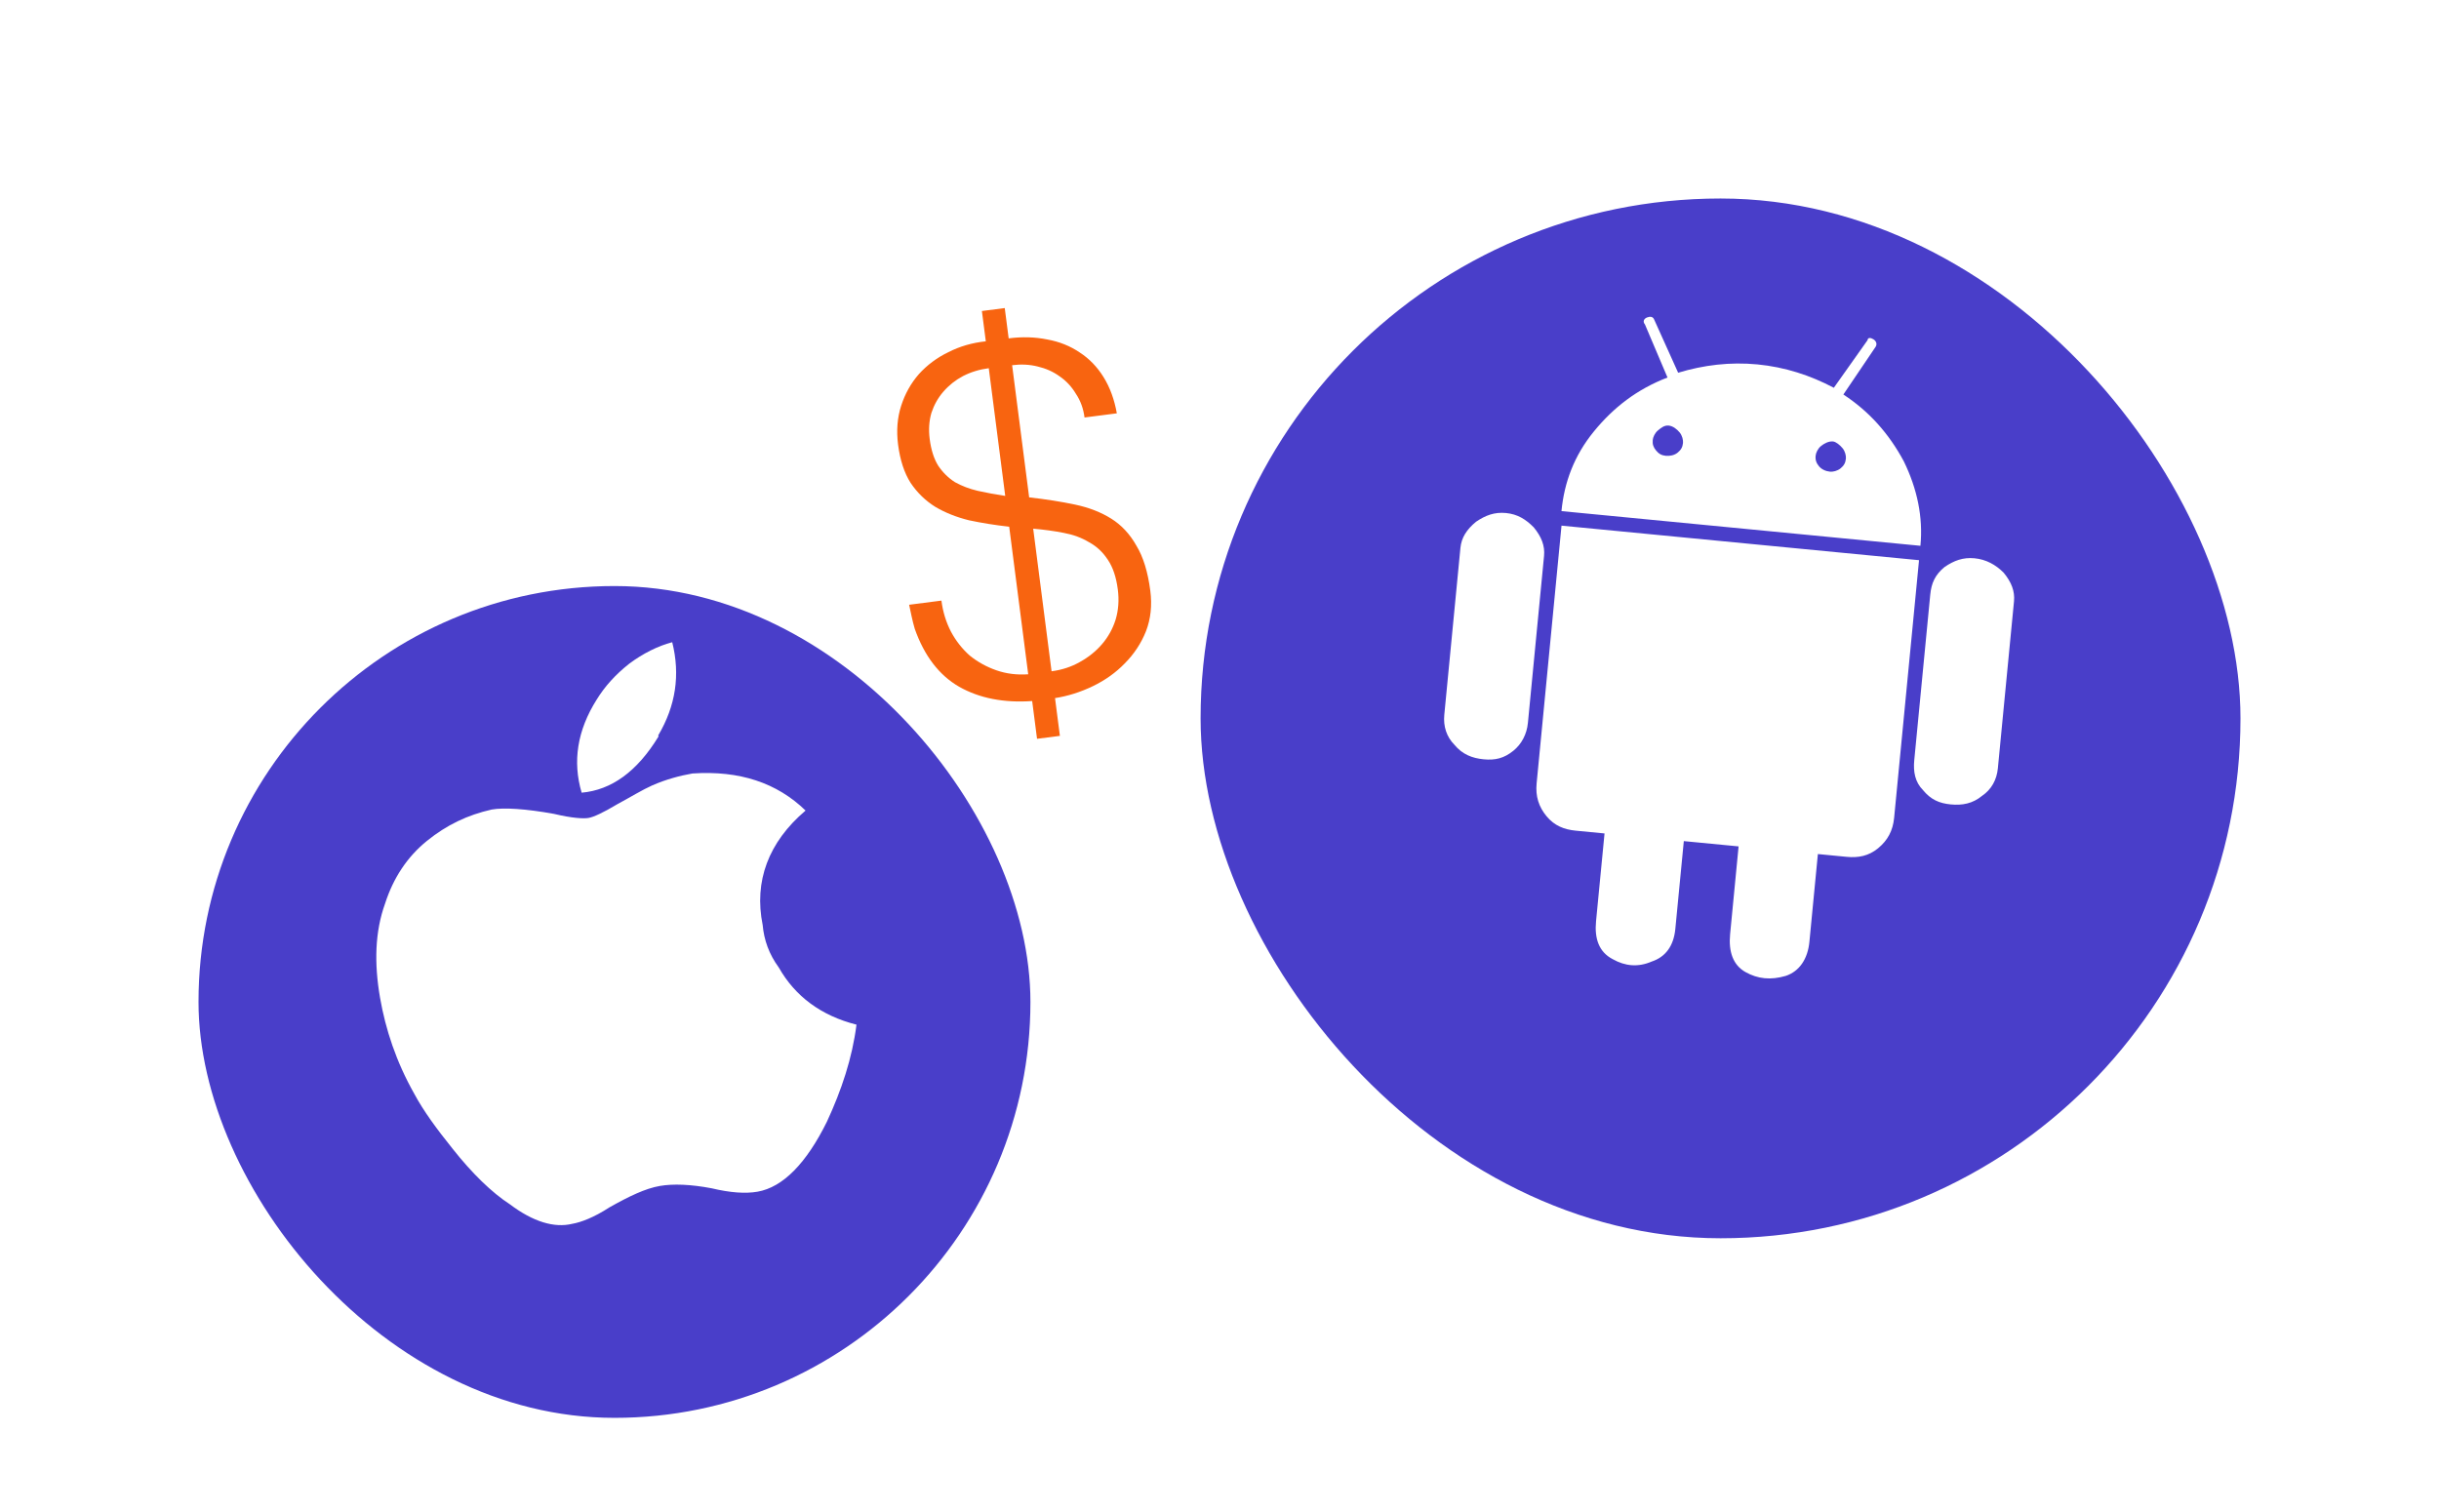<svg width="258" height="160" viewBox="0 0 258 160" fill="none" xmlns="http://www.w3.org/2000/svg">
<rect width="258" height="158" fill="none"/>
<g filter="url(#filter0_d)">
<rect x="68.684" y="24.586" width="69.884" height="69.032" rx="34.516" transform="rotate(-7.343 68.684 24.586)" fill="white"/>
</g>
<path d="M104.593 38.954C103.612 39.081 102.703 39.358 101.868 39.786C101.067 40.21 100.373 40.763 99.784 41.444C99.225 42.086 98.805 42.835 98.523 43.691C98.277 44.542 98.217 45.458 98.343 46.439C98.492 47.596 98.792 48.537 99.242 49.263C99.726 49.984 100.318 50.567 101.017 51.011C101.746 51.416 102.551 51.722 103.433 51.929C104.349 52.132 105.316 52.31 106.334 52.464L104.593 38.954ZM111.236 71.016C112.322 70.876 113.314 70.552 114.21 70.045C115.142 69.533 115.933 68.897 116.583 68.136C117.233 67.376 117.71 66.513 118.013 65.547C118.311 64.547 118.388 63.486 118.244 62.365C118.077 61.068 117.729 60.026 117.2 59.239C116.666 58.417 115.998 57.791 115.194 57.36C114.421 56.89 113.524 56.56 112.502 56.371C111.515 56.178 110.445 56.031 109.292 55.93L111.236 71.016ZM112.117 77.85L109.699 78.161L109.184 74.166C106.183 74.375 103.606 73.87 101.454 72.651C99.337 71.427 97.773 69.385 96.763 66.522C96.634 66.076 96.525 65.644 96.436 65.228C96.347 64.812 96.257 64.396 96.168 63.98L99.585 63.54C99.739 64.731 100.076 65.828 100.597 66.83C101.113 67.796 101.774 68.637 102.578 69.353C103.414 70.029 104.354 70.549 105.398 70.913C106.442 71.278 107.565 71.418 108.765 71.335L106.754 55.723C105.272 55.557 103.853 55.331 102.498 55.042C101.173 54.714 99.99 54.243 98.949 53.629C97.904 52.98 97.028 52.131 96.323 51.082C95.653 50.028 95.212 48.678 94.999 47.031C94.81 45.559 94.918 44.191 95.326 42.927C95.733 41.663 96.355 40.55 97.193 39.587C98.066 38.62 99.106 37.844 100.313 37.261C101.516 36.643 102.838 36.259 104.28 36.109L103.866 32.903L106.284 32.591L106.698 35.797C108.134 35.612 109.493 35.651 110.774 35.913C112.05 36.141 113.196 36.599 114.211 37.287C115.221 37.941 116.064 38.812 116.738 39.901C117.413 40.989 117.88 42.265 118.14 43.728L114.723 44.168C114.601 43.222 114.298 42.388 113.813 41.667C113.359 40.906 112.78 40.286 112.077 39.807C111.409 39.323 110.634 38.977 109.753 38.77C108.906 38.559 108.01 38.514 107.063 38.636L108.865 52.618C110.637 52.818 112.255 53.072 113.72 53.382C115.185 53.692 116.46 54.187 117.545 54.867C118.63 55.546 119.519 56.5 120.211 57.729C120.935 58.918 121.425 60.512 121.682 62.509C121.881 64.051 121.727 65.478 121.219 66.791C120.707 68.068 119.961 69.197 118.983 70.178C118.041 71.155 116.915 71.959 115.607 72.591C114.299 73.222 112.964 73.644 111.602 73.855L112.117 77.85Z" fill="#F86410"/>
<g filter="url(#filter1_d)">
<rect x="127" y="17" width="110" height="110" rx="55" fill="#493EC9"/>
</g>
<g filter="url(#filter2_d)">
<rect x="21" y="58" width="88" height="88" rx="44" fill="#493EC9"/>
</g>
<path d="M80.677 97.864C80.817 99.438 81.344 100.946 82.386 102.364C84.106 105.397 86.852 107.453 90.6 108.402C90.152 111.944 89.015 115.339 87.47 118.672C85.308 123.044 82.832 125.606 80.126 126.075C78.837 126.298 77.224 126.178 75.285 125.715C73.089 125.296 71.218 125.221 69.801 125.466C68.254 125.734 66.54 126.565 64.484 127.721C62.815 128.809 61.443 129.314 60.541 129.47C58.63 129.935 56.389 129.257 53.946 127.415C52.002 126.154 49.923 124.115 47.884 121.538C46.191 119.432 44.802 117.541 43.821 115.713C41.905 112.314 40.784 108.911 40.201 105.547C39.573 101.925 39.656 98.579 40.732 95.595C41.594 92.913 43.062 90.66 45.157 88.965C47.252 87.269 49.459 86.22 52.013 85.644C53.302 85.42 55.582 85.558 58.596 86.102C60.535 86.565 61.739 86.623 62.255 86.533C62.77 86.444 63.756 86.007 65.319 85.069C66.775 84.284 67.974 83.543 68.96 83.106C70.439 82.449 71.963 82.052 73.251 81.829C78.237 81.497 82.182 82.812 85.213 85.751C81.281 89.098 79.74 93.229 80.677 97.864ZM69.632 77.792L69.654 77.922C67.38 81.647 64.663 83.584 61.526 83.861C60.556 80.565 61.049 77.282 63.133 73.989C63.962 72.646 65.071 71.388 66.589 70.192C68 69.147 69.586 68.34 71.109 67.942C71.973 71.39 71.48 74.674 69.632 77.792Z" fill="white"/>
<path d="M163.331 58.812C163.434 57.746 163.064 56.789 162.238 55.786C161.396 54.937 160.526 54.392 159.306 54.274C158.086 54.156 157.127 54.524 156.138 55.197C155.135 56.023 154.589 56.892 154.486 57.958L152.779 75.623C152.662 76.841 153.016 77.951 153.858 78.801C154.684 79.803 155.722 80.211 156.942 80.329C158.162 80.447 159.106 80.23 160.11 79.405C160.946 78.717 161.506 77.696 161.624 76.477L163.331 58.812ZM162.546 82.868L165.179 55.61L202.997 59.264L200.363 86.522C200.231 87.893 199.67 88.914 198.667 89.74C197.664 90.565 196.567 90.766 195.347 90.648L192.297 90.354L191.4 99.643C191.223 101.47 190.329 102.767 188.897 103.244C187.313 103.706 185.941 103.573 184.627 102.831C183.314 102.09 182.836 100.66 183.013 98.833L183.91 89.543L178.116 88.984L177.218 98.273C177.042 100.1 176.162 101.245 174.73 101.721C173.284 102.35 171.912 102.218 170.598 101.476C169.132 100.719 168.655 99.29 168.831 97.463L169.729 88.173L166.679 87.879C165.459 87.761 164.421 87.353 163.594 86.351C162.768 85.349 162.413 84.239 162.546 82.868ZM203.144 57.741C203.438 54.695 202.803 51.713 201.39 48.81C199.825 45.892 197.744 43.539 194.994 41.736L198.406 36.687C198.588 36.397 198.465 36.077 198.175 35.896C197.884 35.714 197.579 35.684 197.55 35.989L193.985 41.024C191.496 39.708 188.81 38.833 185.913 38.553C183.015 38.274 180.212 38.617 177.516 39.433L174.981 33.809C174.858 33.489 174.553 33.46 174.234 33.583C173.914 33.705 173.732 33.995 174.007 34.329L176.39 39.939C173.193 41.167 170.7 43.078 168.605 45.642C166.51 48.207 165.468 51.026 165.174 54.072L203.144 57.741ZM178.03 46.86C177.986 47.317 177.804 47.607 177.469 47.882C177.135 48.157 176.663 48.265 176.205 48.221C175.748 48.177 175.458 47.995 175.182 47.661C174.906 47.327 174.783 47.008 174.828 46.551C174.857 46.246 175.054 45.804 175.388 45.529C175.722 45.254 176.057 44.979 176.514 45.023C176.972 45.068 177.4 45.416 177.675 45.75C177.951 46.084 178.059 46.556 178.03 46.86ZM195.261 48.525C195.217 48.982 195.035 49.272 194.701 49.547C194.366 49.822 193.894 49.93 193.589 49.901C193.132 49.857 192.689 49.66 192.414 49.326C192.138 48.992 192.015 48.673 192.059 48.216C192.088 47.911 192.285 47.469 192.62 47.194C192.954 46.919 193.441 46.659 193.898 46.703C194.203 46.732 194.631 47.081 194.907 47.415C195.182 47.749 195.291 48.221 195.261 48.525ZM208.865 59.062C210.085 59.18 211.108 59.74 211.95 60.59C212.777 61.592 213.146 62.55 213.043 63.615L211.336 81.28C211.218 82.499 210.658 83.52 209.669 84.193C208.666 85.019 207.569 85.22 206.349 85.102C205.129 84.984 204.244 84.591 203.417 83.589C202.576 82.74 202.374 81.644 202.492 80.426L204.184 62.913C204.301 61.695 204.694 60.811 205.698 59.986C206.686 59.312 207.645 58.944 208.865 59.062Z" fill="white"/>
<defs>
<filter id="filter0_d" x="58.684" y="9.655" width="98.134" height="97.397" filterUnits="userSpaceOnUse" color-interpolation-filters="sRGB">
<feFlood flood-opacity="0" result="BackgroundImageFix"/>
<feColorMatrix in="SourceAlpha" type="matrix" values="0 0 0 0 0 0 0 0 0 0 0 0 0 0 0 0 0 0 127 0"/>
<feOffset dy="4"/>
<feGaussianBlur stdDeviation="5"/>
<feColorMatrix type="matrix" values="0 0 0 0 0 0 0 0 0 0 0 0 0 0 0 0 0 0 0.5 0"/>
<feBlend mode="normal" in2="BackgroundImageFix" result="effect1_dropShadow"/>
<feBlend mode="normal" in="SourceGraphic" in2="effect1_dropShadow" result="shape"/>
</filter>
<filter id="filter1_d" x="117" y="11" width="130" height="130" filterUnits="userSpaceOnUse" color-interpolation-filters="sRGB">
<feFlood flood-opacity="0" result="BackgroundImageFix"/>
<feColorMatrix in="SourceAlpha" type="matrix" values="0 0 0 0 0 0 0 0 0 0 0 0 0 0 0 0 0 0 127 0"/>
<feOffset dy="4"/>
<feGaussianBlur stdDeviation="5"/>
<feColorMatrix type="matrix" values="0 0 0 0 0 0 0 0 0 0 0 0 0 0 0 0 0 0 0.3 0"/>
<feBlend mode="normal" in2="BackgroundImageFix" result="effect1_dropShadow"/>
<feBlend mode="normal" in="SourceGraphic" in2="effect1_dropShadow" result="shape"/>
</filter>
<filter id="filter2_d" x="11" y="52" width="108" height="108" filterUnits="userSpaceOnUse" color-interpolation-filters="sRGB">
<feFlood flood-opacity="0" result="BackgroundImageFix"/>
<feColorMatrix in="SourceAlpha" type="matrix" values="0 0 0 0 0 0 0 0 0 0 0 0 0 0 0 0 0 0 127 0"/>
<feOffset dy="4"/>
<feGaussianBlur stdDeviation="5"/>
<feColorMatrix type="matrix" values="0 0 0 0 0 0 0 0 0 0 0 0 0 0 0 0 0 0 0.3 0"/>
<feBlend mode="normal" in2="BackgroundImageFix" result="effect1_dropShadow"/>
<feBlend mode="normal" in="SourceGraphic" in2="effect1_dropShadow" result="shape"/>
</filter>
</defs>
</svg>
